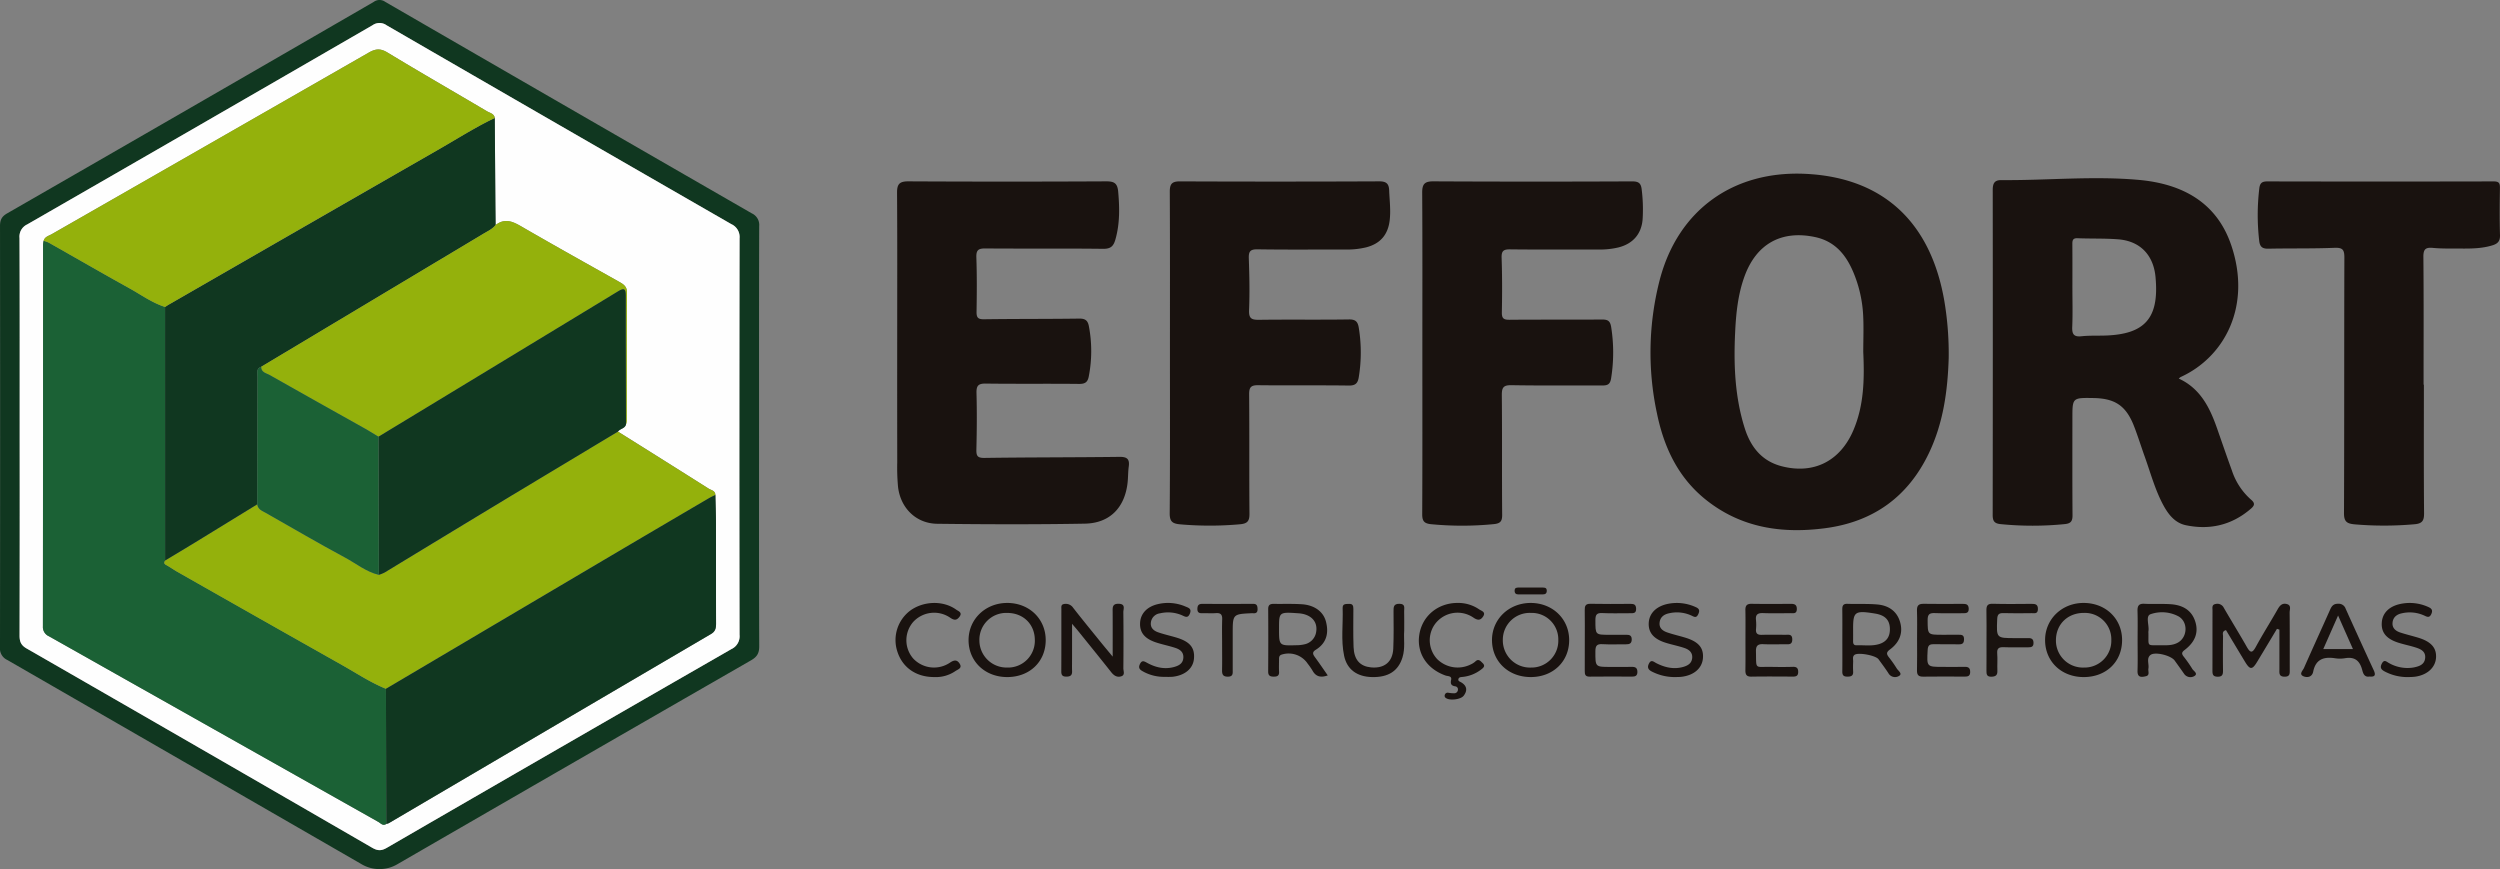 <svg xmlns="http://www.w3.org/2000/svg" width="965.348" height="335.59" viewBox="0 0 965.348 335.59"><rect x="0" y="0" width="965.348" height="335.59" fill="#808080" stroke="none"/><g id="Grupo_5901" data-name="Grupo 5901" transform="translate(791.037 -185.314)"><path id="Caminho_19759" data-name="Caminho 19759" d="M-169.128,311.878c8.255,3.794,11.921,11.078,14.711,19.026,1.923,5.484,3.8,10.984,5.791,16.443a25.578,25.578,0,0,0,7.38,11.264c1.711,1.424,1.339,2.329-.031,3.511-7.3,6.3-15.751,8.316-25.071,6.391-4.29-.887-6.849-4.208-8.827-7.909-3.142-5.88-4.853-12.314-7.085-18.545-1.413-3.939-2.645-7.947-4.167-11.843-3.062-7.837-7.3-10.693-15.679-10.825-8.1-.126-8.1-.126-8.1,7.786,0,12.467-.052,24.932.048,37.4.018,2.31-.576,3.259-3.016,3.494a125.09,125.09,0,0,1-24.763.008c-2.43-.248-3.054-1.227-3.051-3.538q.086-62.733.018-125.468c0-2.329.513-3.853,3.231-3.83,17.7.148,35.417-1.666,53.085-.092,16.563,1.474,30.045,8.439,35.747,25.127,7.992,23.393-2.389,43.221-19.521,51.013A4.246,4.246,0,0,0-169.128,311.878Zm-41.078-35.409c0,5.123.152,10.252-.06,15.367-.116,2.8.513,4.03,3.584,3.7,3.115-.334,6.28-.171,9.421-.284,14.979-.544,20.417-6.7,19.223-21.722-.027-.347-.052-.7-.087-1.044-.841-8.4-5.987-13.724-14.385-14.379-5.214-.407-10.471-.214-15.7-.422-1.918-.077-2.02.919-2.01,2.366C-210.18,265.524-210.2,271-210.206,276.47Z" transform="translate(219.404 19.62)" fill="#19120f"></path><path id="Caminho_19760" data-name="Caminho 19760" d="M-220.3,304.39c-.383,12.663-2.075,25.072-7.581,36.656-8.088,17.012-21.583,26.7-40.228,29.125-16.514,2.146-32.081-.109-45.592-10.717-10.994-8.631-16.565-20.433-19.288-33.814a111.978,111.978,0,0,1,1.161-51.574c7.129-26.947,28.588-42.231,56.7-40.72,29.641,1.593,48.049,18.714,53.209,49.466A122.377,122.377,0,0,1-220.3,304.39Zm-32.993-2.2c0-4.891.22-9.794-.062-14.667a49.2,49.2,0,0,0-3.02-14.313c-2.8-7.543-7.074-13.7-15.575-15.486-13.043-2.74-22.677,2.712-27.217,15.253-2.529,6.989-3.254,14.25-3.6,21.61-.595,12.527-.1,24.941,3.721,37,2.268,7.164,6.551,12.621,14.159,14.618,12.428,3.261,22.679-1.943,27.759-13.813C-252.976,322.7-252.822,312.456-253.288,302.189Z" transform="translate(181.732 19.118)" fill="#19120f"></path><path id="Caminho_19761" data-name="Caminho 19761" d="M-543.361,294.652c0-18.3.067-36.6-.059-54.9-.024-3.348.985-4.4,4.408-4.379q38.116.2,76.232,0c3.161-.017,4.455.632,4.755,4.02.548,6.211.649,12.286-1.059,18.365-.737,2.623-1.788,3.7-4.753,3.668-15.151-.182-30.307-.02-45.459-.144-2.707-.022-3.6.613-3.5,3.452.238,6.987.195,13.987.076,20.979-.039,2.269.551,2.946,2.912,2.912,12.236-.176,24.476-.085,36.714-.26,2.324-.032,3.317.711,3.741,2.91a51.358,51.358,0,0,1-.041,19.454c-.415,2.195-1.439,2.89-3.741,2.865-12-.136-24.012.038-36.016-.133-2.982-.043-3.667.883-3.591,3.728.193,7.221.134,14.453-.042,21.677-.06,2.476.347,3.345,3.161,3.3,17.364-.252,34.733-.186,52.1-.406,3.008-.038,3.963.918,3.567,3.783-.287,2.073-.217,4.192-.456,6.273-1.1,9.575-6.87,15.56-16.5,15.733-18.993.341-38,.278-56.995.049-8.158-.1-14.173-6.054-15.129-14.217a82.273,82.273,0,0,1-.311-9.423Q-543.388,319.305-543.361,294.652Z" transform="translate(98.77 19.966)" fill="#19120f"></path><path id="Caminho_19762" data-name="Caminho 19762" d="M-497.938,354.114c0,26.924-.043,53.85.067,80.773.011,2.721-.888,4.1-3.212,5.433q-68.137,39.171-136.178,78.509a13.659,13.659,0,0,1-14.477,0q-68.235-39.35-136.482-78.677a4.837,4.837,0,0,1-2.819-4.888q.1-81.3.006-162.6c0-2.336.571-3.7,2.732-4.944q70.862-40.735,141.6-81.685a3.74,3.74,0,0,1,4.384-.027q70.749,40.932,141.593,81.7a4.9,4.9,0,0,1,2.84,4.928C-497.97,299.8-497.938,326.956-497.938,354.114Zm-285.5-.323q0,38.458-.043,76.917c-.006,2.315.534,3.746,2.705,4.993Q-714,474.067-647.346,512.645c2.052,1.186,3.5,1.3,5.622.07q66.5-38.5,133.123-76.776a5.432,5.432,0,0,0,3.129-5.484q-.126-76.568.008-153.138a5.439,5.439,0,0,0-3.184-5.456q-66.613-38.3-133.119-76.789a4.648,4.648,0,0,0-5.37-.048Q-713.8,233.6-780.558,271.991a5.178,5.178,0,0,0-2.942,5.23C-783.4,302.744-783.438,328.267-783.438,353.791Z" transform="translate(0 0)" fill="#103720"></path><path id="Caminho_19763" data-name="Caminho 19763" d="M-398.4,301.3c0-20.517.063-41.035-.063-61.551-.021-3.348.95-4.4,4.376-4.377q38.292.2,76.587.014c2.459-.008,3.51.554,3.79,3.118a62.285,62.285,0,0,1,.362,11.511c-.436,5.685-3.763,9.455-9.276,10.857a30.534,30.534,0,0,1-7.625.828c-11.425-.017-22.849.073-34.271-.063-2.616-.031-3.364.65-3.275,3.32.238,6.986.224,13.987.094,20.979-.043,2.329.66,2.91,2.933,2.889,11.889-.112,23.781,0,35.67-.1,2.248-.018,3.227.481,3.608,2.925a62.9,62.9,0,0,1-.032,19.817c-.379,2.365-1.428,2.739-3.459,2.728-11.657-.062-23.318.1-34.971-.115-3.217-.06-3.792.962-3.763,3.927.15,15.385,0,30.774.134,46.16.022,2.623-.859,3.329-3.308,3.573a124.768,124.768,0,0,1-24.08.028c-2.7-.255-3.5-1.188-3.486-3.871C-398.352,343.032-398.4,322.165-398.4,301.3Z" transform="translate(156.592 19.967)" fill="#19120f"></path><path id="Caminho_19764" data-name="Caminho 19764" d="M-468.071,301.287c0-20.628.053-41.256-.057-61.882-.017-3.02.825-4.036,3.945-4.022q38.458.164,76.916-.011c2.761-.013,3.749.925,3.848,3.459.15,3.839.653,7.664.213,11.517-.646,5.645-3.643,9.121-9.153,10.522a31.9,31.9,0,0,1-7.974.831c-11.3-.02-22.61.1-33.912-.081-2.911-.046-3.464.905-3.37,3.57.232,6.636.375,13.292.1,19.921-.136,3.3,1.025,3.766,3.931,3.725,11.535-.161,23.076.035,34.611-.143,2.585-.041,3.44.873,3.815,3.182a59.247,59.247,0,0,1,0,19.139c-.379,2.336-1.29,3.245-3.858,3.209-11.651-.159-23.308.01-34.961-.129-2.742-.032-3.536.741-3.513,3.521.136,15.384,0,30.767.126,46.151.024,2.838-.838,3.78-3.676,4.025a130.675,130.675,0,0,1-23.03.029c-3-.27-4.117-1.021-4.09-4.3C-467.99,342.777-468.071,322.033-468.071,301.287Z" transform="translate(128.792 19.967)" fill="#19120f"></path><path id="Caminho_19765" data-name="Caminho 19765" d="M-103.666,313.87c0,16.549-.076,33.1.069,49.646.025,2.968-.758,4.026-3.8,4.269a133.439,133.439,0,0,1-23.031.025c-3.009-.28-4.1-1.069-4.086-4.337.133-32.864.042-65.729.147-98.593.008-2.975-.537-3.983-3.787-3.848-8.494.348-17.01.162-25.514.34-2.329.049-3.32-.676-3.59-3.057a87.322,87.322,0,0,1,.039-20.225c.239-2.006.989-2.705,3.09-2.7q43.7.1,87.406,0c2.1-.006,2.452.732,2.421,2.589-.1,6.059-.162,12.123.024,18.177.071,2.363-.939,3.311-2.947,3.927-4.082,1.252-8.27,1.265-12.464,1.237-3.494-.022-7.008.073-10.479-.253-2.872-.269-3.724.5-3.694,3.51.159,16.431.076,32.864.076,49.3Z" transform="translate(248.586 19.974)" fill="#19120f"></path><path id="Caminho_19766" data-name="Caminho 19766" d="M-155.415,361.663c-2.549,4.247-5.086,8.5-7.65,12.737-1.909,3.16-2.774,3.138-4.727-.1-2.451-4.06-4.885-8.128-7.3-12.144-1.627.438-1.134,1.564-1.144,2.36q-.082,6.467-.013,12.934c.014,1.521.024,2.736-2.118,2.693-1.93-.041-1.96-1.119-1.957-2.512.021-7.691,0-15.382.024-23.072,0-.979-.348-2.233,1.185-2.493a2.767,2.767,0,0,1,3.191,1.493c2.91,5.039,5.983,9.985,8.855,15.046,1.34,2.361,2.11,2.566,3.511-.018,2.663-4.909,5.671-9.627,8.421-14.49.845-1.493,1.8-2.491,3.557-2.007,1.827.5,1.051,2.129,1.062,3.259.069,7.34.028,14.681.042,22.023,0,1.441.186,2.791-2.026,2.763-2.245-.028-1.967-1.469-1.968-2.858q0-7.659,0-15.315Z" transform="translate(243.599 66.475)" fill="#19120f"></path><path id="Caminho_19767" data-name="Caminho 19767" d="M-364.185,380.367c-8.57.021-14.9-5.919-15.009-14.081-.109-8.195,6.485-14.576,15.018-14.536,8.439.041,14.79,6.215,14.782,14.372C-349.4,374.371-355.607,380.347-364.185,380.367Zm-.029-24.771a10.372,10.372,0,0,0-10.8,10.367A10.51,10.51,0,0,0-364.156,376.7a10.358,10.358,0,0,0,10.566-10.622A10.237,10.237,0,0,0-364.214,355.6Z" transform="translate(164.276 66.388)" fill="#19120f"></path><path id="Caminho_19768" data-name="Caminho 19768" d="M-508.782,380.37c-8.544-.008-14.864-6.031-14.9-14.193-.034-8.2,6.592-14.522,15.126-14.427,8.452.094,14.725,6.289,14.662,14.481C-493.954,374.493-500.153,380.378-508.782,380.37Zm-.1-24.774A10.362,10.362,0,0,0-519.5,366.149a10.5,10.5,0,0,0,10.7,10.545,10.348,10.348,0,0,0,10.706-10.8C-498.193,359.83-502.686,355.543-508.884,355.6Z" transform="translate(106.644 66.388)" fill="#19120f"></path><path id="Caminho_19769" data-name="Caminho 19769" d="M-478.242,372.383c0-6.4.02-11.814-.011-17.222-.01-1.7-.2-3.271,2.378-3.182,2.712.094,1.736,2.023,1.75,3.264.084,7.22.071,14.442.007,21.662-.01,1.038.739,2.535-.75,3.057-1.579.553-2.848-.187-3.91-1.53-4.258-5.39-8.592-10.72-12.9-16.066-.506-.628-1.041-1.231-2.251-2.658V373.13c0,1.63-.05,3.262.011,4.89.059,1.5-.594,2.051-2.065,2.086-1.451.035-2.107-.4-2.1-1.953.045-8.037.014-16.073.031-24.11,0-.762-.214-1.736.926-1.951a3.406,3.406,0,0,1,3.625,1.441c3.507,4.5,7.126,8.908,10.713,13.343C-481.509,368.459-480.2,370.016-478.242,372.383Z" transform="translate(116.854 66.478)" fill="#19120f"></path><path id="Caminho_19770" data-name="Caminho 19770" d="M-211.68,380.372c-8.563-.031-14.816-6.026-14.842-14.231s6.607-14.523,15.137-14.393c8.491.13,14.68,6.285,14.595,14.516C-196.875,374.574-203.028,380.4-211.68,380.372Zm.15-24.777c-6.189-.018-10.687,4.292-10.8,10.342a10.429,10.429,0,0,0,10.806,10.76,10.351,10.351,0,0,0,10.577-10.6A10.207,10.207,0,0,0-211.53,355.6Z" transform="translate(225.174 66.387)" fill="#19120f"></path><path id="Caminho_19771" data-name="Caminho 19771" d="M-417.969,379.628c-2.925,1.02-4.718.35-5.955-1.968a27.354,27.354,0,0,0-1.8-2.577,8.842,8.842,0,0,0-9.85-3.552c-1.066.283-1.211.9-1.211,1.765,0,1.631-.078,3.266.015,4.892s-.743,1.93-2.132,1.915c-1.427-.017-2.087-.456-2.076-2.019q.084-12.057.007-24.114c-.01-1.592.778-1.988,2.157-1.965,3.611.057,7.231-.088,10.829.143,4.833.311,8.29,2.82,9.3,6.643,1.189,4.479.259,8.349-3.9,10.934-1.413.877-1.224,1.653-.386,2.791C-421.311,374.757-419.757,377.069-417.969,379.628Zm-18.816-18.118c0,6.638,0,6.647,6.585,6.464a13.987,13.987,0,0,0,3.111-.322,5.77,5.77,0,0,0,4.674-5.035c.562-3.914-2.143-6.654-6.867-6.979C-436.785,355.123-436.785,355.123-436.785,361.509Z" transform="translate(139.633 66.49)" fill="#19120f"></path><path id="Caminho_19772" data-name="Caminho 19772" d="M-200.973,366.033c0-3.72.084-7.443-.034-11.159-.064-2.007.4-3.015,2.677-2.891,3.363.18,6.75-.063,10.107.164,4.341.292,7.929,2.04,9.438,6.471,1.465,4.3.12,8.055-4.027,11.2-1.134.859-1.225,1.414-.455,2.445a50.694,50.694,0,0,1,3.4,4.844c.481.832,2.342,1.8.867,2.749a2.958,2.958,0,0,1-4.04-.862c-1.192-1.718-2.42-3.409-3.637-5.109-1.379-1.926-7.585-3.529-9.333-2.125-1.651,1.326-.47,3.476-.792,5.226-.192,1.041.655,2.591-.954,2.967-1.553.362-3.334.676-3.25-2.058C-200.882,373.943-200.973,369.987-200.973,366.033Zm9.047,1.967c2.2.018,4.411.116,6.443-.99,3.806-2.072,4.086-7.922.385-10.122a13.5,13.5,0,0,0-10.8-.908c-2.17.66-.494,4.348-.9,6.638a3.706,3.706,0,0,0,0,.694C-196.7,368.69-197.588,367.934-191.926,368Z" transform="translate(235.35 66.477)" fill="#19120f"></path><path id="Caminho_19773" data-name="Caminho 19773" d="M-282.482,365.915c0-3.836.031-7.672-.017-11.506-.018-1.441.1-2.487,2-2.417,3.83.14,7.684-.087,11.495.245,4.078.354,7.358,2.3,8.708,6.432,1.389,4.254.092,8.08-3.813,10.964-1.472,1.087-1.329,1.813-.379,3.02a45.7,45.7,0,0,1,3,4.275c.547.885,2.224,1.981,1.055,2.806a2.927,2.927,0,0,1-4.247-.936c-1.2-1.851-2.528-3.616-3.823-5.4-1.091-1.505-7.9-2.77-9.283-1.691-.866.674-.488,1.721-.522,2.615-.05,1.277-.074,2.56,0,3.834.091,1.591-.732,1.926-2.129,1.95-1.473.025-2.084-.455-2.059-1.986C-282.438,374.052-282.482,369.983-282.482,365.915Zm4.16-4.342c0,1.626.014,3.252-.006,4.878-.011.944.249,1.589,1.354,1.549,2.777-.1,5.6.358,8.323-.361,3.3-.869,4.73-3.075,4.51-6.464-.235-3.634-2.7-4.939-5.768-5.436C-277.63,354.488-278.328,355.011-278.322,361.573Z" transform="translate(202.844 66.483)" fill="#19120f"></path><path id="Caminho_19774" data-name="Caminho 19774" d="M-261.849,365.788c0-3.728.088-7.459-.036-11.181-.067-2,.671-2.656,2.626-2.62,5.008.094,10.017.05,15.027.018,1.314-.008,2.259.179,2.324,1.819.067,1.732-.947,1.812-2.233,1.8-3.611-.032-7.227.1-10.832-.052-2.089-.085-2.813.473-2.8,2.7.039,5.67-.085,5.671,5.741,5.671,2.1,0,4.194.028,6.289-.01,1.176-.021,2.014.129,2.024,1.641.008,1.455-.428,2.1-1.991,2.056-3.259-.088-6.524.024-9.785-.039-1.614-.032-2.168.543-2.262,2.219-.364,6.54-.431,6.536,5.972,6.536,2.795,0,5.593.049,8.386-.018,1.518-.036,2.089.594,2.054,2.073-.034,1.438-.828,1.705-2.047,1.7-5.358-.028-10.718-.063-16.075.015-1.821.027-2.461-.632-2.416-2.448C-261.781,373.711-261.849,369.748-261.849,365.788Z" transform="translate(211.067 66.482)" fill="#19120f"></path><path id="Caminho_19775" data-name="Caminho 19775" d="M-309.222,366c0-3.843.059-7.685-.027-11.527-.039-1.767.541-2.515,2.392-2.486,5.007.081,10.013.055,15.02.013,1.48-.013,2.489.235,2.447,2.059-.045,1.9-1.378,1.53-2.469,1.54-3.493.031-6.99.11-10.478-.025-2.059-.08-3.079.48-2.819,2.71a17.6,17.6,0,0,1,.007,3.487c-.144,1.708.606,2.241,2.238,2.195,3.024-.087,6.053-.036,9.08-.017,1.224.008,2.638-.38,2.682,1.707.048,2.254-1.442,1.953-2.831,1.951-2.795,0-5.594.1-8.382-.032-2.122-.1-2.858.645-2.808,2.794.169,7.231-.648,5.839,5.886,5.969,2.794.055,5.59.071,8.382-.017,1.551-.049,2.069.62,2.044,2.065-.025,1.418-.8,1.714-2.037,1.707-5.355-.035-10.713-.071-16.066.015-1.961.031-2.314-.919-2.284-2.581C-309.176,373.686-309.222,369.844-309.222,366Z" transform="translate(192.176 66.483)" fill="#19120f"></path><path id="Caminho_19776" data-name="Caminho 19776" d="M-384.4,351.745a14.227,14.227,0,0,1,8.237,2.441c.852.624,2.789.983,1.588,2.8-1.006,1.515-2.034,1.568-3.71.448a10.826,10.826,0,0,0-15.463,3.38,10.693,10.693,0,0,0,1.455,12.632,11.272,11.272,0,0,0,12.9,2.069,6.934,6.934,0,0,0,1.764-1.114c1.3-1.3,2.048-.2,2.869.571,1.211,1.146.252,1.846-.589,2.5a14.056,14.056,0,0,1-7.369,2.864c-.575.057-1.2.116-1.389.793-.208.769.466.937.953,1.214,2.325,1.325,2.644,3.157,1.094,5.211-1.162,1.536-5.456,1.972-6.871.909a.979.979,0,0,1-.448-1.169,1.152,1.152,0,0,1,1.311-.881,12.977,12.977,0,0,0,2.4.218,1.412,1.412,0,0,0,1.371-1.33,1.165,1.165,0,0,0-.88-1.329c-1.6-.211-2.109-.852-1.744-2.518.35-1.592-1.291-1.376-2.136-1.676-7.291-2.581-11.268-8.735-10.143-15.831C-398.056,356.729-391.985,351.728-384.4,351.745Z" transform="translate(156.222 66.386)" fill="#19120f"></path><path id="Caminho_19777" data-name="Caminho 19777" d="M-353.573,366.056c0-3.843.049-7.685-.022-11.527-.031-1.638.22-2.595,2.234-2.547,5.121.117,10.247.056,15.369.028,1.321-.007,2.193.179,2.237,1.853.048,1.788-.964,1.768-2.21,1.76-3.611-.025-7.228.134-10.827-.059-2.255-.122-2.69.727-2.684,2.788.013,5.6-.083,5.6,5.4,5.6,2.1,0,4.192.011,6.288,0,1.241-.007,2.333.031,2.34,1.765.006,1.633-.9,1.921-2.237,1.908-3.027-.028-6.063.129-9.08-.052-2.206-.133-2.714.681-2.717,2.775-.008,6.008-.1,6.008,5.73,6.008,2.795,0,5.59.049,8.384-.018,1.487-.036,2.136.541,2.107,2.034-.027,1.414-.82,1.73-2.041,1.725-5.472-.024-10.946-.056-16.419.014-1.67.021-1.879-.839-1.866-2.172C-353.548,373.975-353.572,370.014-353.573,366.056Z" transform="translate(174.486 66.48)" fill="#19120f"></path><path id="Caminho_19778" data-name="Caminho 19778" d="M-466.545,380.282a16.516,16.516,0,0,1-8.667-2.142c-1.164-.642-1.778-1.323-1.087-2.771.762-1.592,1.567-1.157,2.742-.511,3.366,1.855,6.938,2.677,10.745,1.536,1.763-.527,3.191-1.421,3.287-3.549.1-2.178-1.361-3.157-3.059-3.724-2.529-.845-5.179-1.333-7.7-2.195-4.324-1.474-6.154-3.913-5.945-7.543.206-3.6,2.757-6.249,6.954-7.2a17.1,17.1,0,0,1,10.594.96c1.164.485,2.437.828,1.683,2.7-.762,1.9-1.768,1.255-3.009.69a13.588,13.588,0,0,0-8.539-.776,4.04,4.04,0,0,0-3.5,3.424c-.318,2.121,1.038,3.3,2.768,3.9,2.289.807,4.679,1.322,7.01,2.016,5.272,1.57,7.218,3.918,6.842,8.189-.334,3.792-3.5,6.471-8.327,6.979A26.453,26.453,0,0,1-466.545,380.282Z" transform="translate(125.427 66.385)" fill="#19120f"></path><path id="Caminho_19779" data-name="Caminho 19779" d="M-129.447,380.075c-2.161.365-2.521-1.462-2.889-2.782-.971-3.49-3.008-4.92-6.611-4.285a11.92,11.92,0,0,1-3.829.006c-4.316-.667-7.453.371-8.416,5.167-.443,2.213-2.419,2.41-3.843,1.757-1.742-.8-.148-2.2.28-3.168,3.324-7.546,6.769-15.037,10.118-22.571.625-1.407,1.344-2.255,3.071-2.228a2.829,2.829,0,0,1,2.905,1.917q5.365,11.918,10.851,23.782C-126.943,379.536-127.378,380.286-129.447,380.075Zm-6.393-10.6c-1.847-4.164-3.606-8.136-5.744-12.958-2.1,4.749-3.84,8.7-5.721,12.958Z" transform="translate(253.372 66.476)" fill="#19120f"></path><path id="Caminho_19780" data-name="Caminho 19780" d="M-324.985,380.355a19.342,19.342,0,0,1-9.67-2.119c-1.41-.716-1.858-1.621-1.111-3.078.879-1.709,1.812-.681,2.83-.165,3.311,1.679,6.769,2.5,10.458,1.441,1.774-.509,3.248-1.409,3.412-3.482.168-2.136-1.28-3.219-2.982-3.8-2.414-.824-4.949-1.291-7.38-2.07-4.574-1.466-6.591-3.921-6.424-7.581.173-3.791,2.973-6.543,7.564-7.434a17.462,17.462,0,0,1,10.571,1.283c1.284.564,1.676,1.231,1.014,2.689-.653,1.437-1.319,1.249-2.413.7a13.4,13.4,0,0,0-8.851-1.006c-1.928.386-3.473,1.434-3.694,3.626-.217,2.16,1.256,3.187,2.967,3.777,2.3.792,4.683,1.318,7.01,2.031,5.088,1.56,7.094,3.948,6.758,7.95-.322,3.836-3.458,6.573-8.231,7.144A15.537,15.537,0,0,1-324.985,380.355Z" transform="translate(181.456 66.387)" fill="#19120f"></path><path id="Caminho_19781" data-name="Caminho 19781" d="M-122.818,380.359a18.671,18.671,0,0,1-9.561-2.167c-1.342-.713-1.9-1.479-1.076-3.04.951-1.8,1.849-.645,2.8-.168a14.33,14.33,0,0,0,9.434,1.687c2.115-.422,4.251-1.074,4.492-3.648.252-2.675-1.859-3.514-3.9-4.152-2.216-.692-4.514-1.128-6.715-1.862-4.516-1.508-6.414-4-6.13-7.764.271-3.6,2.823-6.166,7.077-7.091a17.282,17.282,0,0,1,10.594,1.03c1.319.553,2.221,1.147,1.449,2.843-.75,1.646-1.687,1.065-2.8.551a13.585,13.585,0,0,0-8.54-.842c-1.97.392-3.468,1.522-3.637,3.679-.165,2.094,1.26,3.182,3.017,3.76,2.31.758,4.688,1.309,7.014,2.024,4.87,1.5,6.98,3.906,6.769,7.629-.214,3.819-3.339,6.72-8.025,7.389A19.18,19.18,0,0,1-122.818,380.359Z" transform="translate(262.143 66.388)" fill="#19120f"></path><path id="Caminho_19782" data-name="Caminho 19782" d="M-396.614,362.425c-.245,3.048.437,6.671-.657,10.23-1.614,5.26-5.425,7.779-11.829,7.621-5.738-.143-9.589-2.94-10.706-8.162-1.305-6.1-.351-12.316-.579-18.475-.066-1.791,1.3-1.549,2.454-1.62,1.493-.091,1.687.793,1.686,1.986-.008,4.9-.108,9.8.078,14.687.189,4.932,2.5,7.443,6.75,7.846,5.145.487,8.358-2.109,8.583-7.285.208-4.77.123-9.556.1-14.334-.007-1.651-.015-2.97,2.291-2.939,2.392.032,1.777,1.652,1.81,2.914C-396.571,357.224-396.614,359.555-396.614,362.425Z" transform="translate(147.796 66.479)" fill="#19120f"></path><path id="Caminho_19783" data-name="Caminho 19783" d="M-528.956,380.362c-6.9.006-12.154-3.618-14.154-9.761a14.226,14.226,0,0,1,4.948-15.905c5.159-3.752,12.751-3.956,17.713-.387.885.638,2.629,1.128,1.214,2.884-1.112,1.381-2.02,1.242-3.489.264a10.962,10.962,0,0,0-14.276,1.6,10.786,10.786,0,0,0-.06,14.1,11,11,0,0,0,14.3,1.6c1.68-1.12,2.76-1.045,3.7.47,1.073,1.732-.729,2.177-1.651,2.816A13.343,13.343,0,0,1-528.956,380.362Z" transform="translate(98.606 66.389)" fill="#19120f"></path><path id="Caminho_19784" data-name="Caminho 19784" d="M-242.687,366.214c0-3.84.06-7.683-.027-11.52-.041-1.8.256-2.784,2.438-2.718,5,.15,10.008.069,15.011.035,1.455-.01,2.469.193,2.433,2.049-.038,1.94-1.371,1.532-2.444,1.543-3.608.038-7.218.1-10.822-.018-1.778-.056-2.378.47-2.455,2.328-.3,7.33-.375,7.326,6.876,7.327,1.746,0,3.492.028,5.237,0,1.3-.025,1.9.505,1.909,1.853.013,1.469-.8,1.711-2.01,1.7-3.142-.031-6.288.091-9.424-.046-1.9-.083-2.742.389-2.578,2.459.175,2.2-.031,4.423.06,6.631.067,1.648-.574,2.237-2.22,2.305-1.923.081-2.016-.971-2-2.4C-242.659,373.895-242.687,370.055-242.687,366.214Z" transform="translate(218.714 66.477)" fill="#19120f"></path><path id="Caminho_19785" data-name="Caminho 19785" d="M-450.971,367.746c0-3.264-.08-6.53.031-9.789.062-1.84-.607-2.505-2.427-2.374-1.739.124-3.5-.01-5.243.036-1.242.034-1.947-.276-1.907-1.737.038-1.347.568-1.877,1.882-1.873,6.527.02,13.054.038,19.58-.014,1.451-.013,1.715.666,1.77,1.918.066,1.459-.607,1.835-1.872,1.7a2.232,2.232,0,0,0-.348,0c-7.371.346-7.371.346-7.371,7.906q0,6.992,0,13.986c0,1.269.228,2.578-1.819,2.612-1.971.034-2.329-.911-2.291-2.578C-450.917,374.274-450.969,371.01-450.971,367.746Z" transform="translate(131.838 66.486)" fill="#19120f"></path><path id="Caminho_19786" data-name="Caminho 19786" d="M-366.755,347.494c1.511,0,3.022-.008,4.532.007.821.007,1.662-.018,1.687,1.19.024,1.072-.554,1.451-1.5,1.453q-4.707.017-9.413.01c-.961,0-1.511-.383-1.5-1.453.015-1.209.828-1.2,1.66-1.206C-369.777,347.487-368.266,347.493-366.755,347.494Z" transform="translate(166.768 64.689)" fill="#19120f"></path><path id="Caminho_19787" data-name="Caminho 19787" d="M-785.588,351.259c0-25.524.039-51.047-.062-76.569a5.178,5.178,0,0,1,2.942-5.23q66.762-38.393,133.421-76.966a4.648,4.648,0,0,1,5.37.048q66.51,38.481,133.119,76.789a5.439,5.439,0,0,1,3.184,5.456q-.143,76.57-.008,153.138a5.432,5.432,0,0,1-3.129,5.484q-66.624,38.28-133.123,76.776c-2.121,1.227-3.57,1.116-5.622-.07q-66.657-38.569-133.429-76.944c-2.171-1.246-2.711-2.677-2.705-4.993Q-785.528,389.718-785.588,351.259Zm234.117-4.576a5.8,5.8,0,0,0,.316-1.328c.02-16.533-.027-33.068.07-49.6.014-2.361-1.329-3.206-3.012-4.152-12.277-6.892-24.578-13.743-36.763-20.794-3.612-2.089-6.934-4.234-10.956-1.139-.029-2.663-.066-5.327-.085-7.99q-.12-16.669-.234-33.337c-.257-1.709-1.869-1.928-2.994-2.592-12.829-7.576-25.749-15-38.492-22.723-2.719-1.648-4.619-1.4-7.193.074q-61.172,35.126-122.423,70.112c-1.16.663-2.676.975-3.1,2.559a8.292,8.292,0,0,0-.227,1.368q-.019,73.758-.056,147.515a3.887,3.887,0,0,0,2.335,3.816q63.6,35.818,127.185,71.679c.916.518,1.768,1.7,3.086.778a4.644,4.644,0,0,0,.988-.309q62.194-36.525,124.4-73.036c1.732-1.014,1.938-2.342,1.933-4.067-.036-12.937,0-25.874-.031-38.811-.008-3.6-.148-7.208-.228-10.813-.042-1.679-1.624-1.821-2.6-2.44q-17.468-11.064-35.011-22.009C-553.757,348.274-551.878,348.3-551.471,346.683Z" transform="translate(2.15 2.532)" fill="#fefefe"></path><path id="Caminho_19788" data-name="Caminho 19788" d="M-646.588,476.943c-1.319.92-2.171-.26-3.087-.778q-63.6-35.825-127.185-71.679a3.887,3.887,0,0,1-2.335-3.816q.078-73.758.056-147.515a8.211,8.211,0,0,1,.227-1.365,11.742,11.742,0,0,1,1.953.691c10.384,5.871,20.713,11.842,31.146,17.622,4.538,2.514,8.774,5.628,13.794,7.225l.015,97.915c-.319.645-.583,1.179.341,1.677,1.53.827,2.946,1.862,4.461,2.721q31.819,18.048,63.667,36.044c5.545,3.121,10.861,6.68,16.8,9.077Z" transform="translate(4.724 26.516)" fill="#1b6135"></path><path id="Caminho_19789" data-name="Caminho 19789" d="M-660.105,403.756c-5.94-2.4-11.255-5.956-16.8-9.077q-31.882-17.939-63.667-36.044c-1.515-.859-2.931-1.894-4.461-2.721-.925-.5-.66-1.032-.341-1.677,3.773-2.273,7.558-4.525,11.316-6.824q12.143-7.426,24.262-14.892c.217,1.961,1.866,2.508,3.262,3.3,10.2,5.783,20.316,11.72,30.641,17.266,4.293,2.305,8.153,5.524,13.042,6.678a14.275,14.275,0,0,0,2.22-.888q24.46-14.806,48.9-29.645,20.582-12.439,41.222-24.78Q-553,315.441-535.5,326.462c.978.618,2.56.761,2.6,2.441-.828.415-1.681.785-2.479,1.253q-20.457,12.017-40.9,24.058Q-618.2,378.968-660.105,403.756Z" transform="translate(18.096 47.522)" fill="#94b10c"></path><path id="Caminho_19790" data-name="Caminho 19790" d="M-709.879,367.053q-12.128,7.447-24.261,14.891c-3.757,2.3-7.543,4.551-11.316,6.824q-.006-48.958-.015-97.915c.388-.256.764-.532,1.165-.762q52.431-30.163,104.881-60.293c7.049-4.039,13.9-8.445,21.265-11.914q.117,16.669.234,33.337c.02,2.663.056,5.327.085,7.99-1.175,1.529-2.907,2.294-4.5,3.245q-43.005,25.759-86.02,51.5c-2.056.694-1.4,2.459-1.411,3.85Q-709.87,342.429-709.879,367.053Z" transform="translate(18.176 12.991)" fill="#103720"></path><path id="Caminho_19791" data-name="Caminho 19791" d="M-604.789,225.426C-612.158,228.9-619,233.3-626.053,237.34q-52.485,30.069-104.881,60.293c-.4.231-.778.506-1.165.762-5.021-1.6-9.256-4.711-13.794-7.225-10.433-5.78-20.762-11.751-31.146-17.622a11.742,11.742,0,0,0-1.953-.691c.427-1.586,1.943-1.9,3.1-2.561q61.212-35.055,122.423-70.112c2.574-1.479,4.474-1.722,7.193-.074,12.742,7.722,25.662,15.147,38.492,22.723C-606.658,223.5-605.046,223.717-604.789,225.426Z" transform="translate(4.804 5.448)" fill="#94b10c"></path><path id="Caminho_19792" data-name="Caminho 19792" d="M-684.5,396.784q41.912-24.773,83.827-49.541,20.431-12.063,40.9-24.058c.8-.469,1.651-.838,2.479-1.253.08,3.6.22,7.207.228,10.812.028,12.937-.006,25.874.031,38.81,0,1.725-.2,3.052-1.933,4.067q-62.226,36.473-124.4,73.036a4.644,4.644,0,0,1-.988.309Q-684.431,422.874-684.5,396.784Z" transform="translate(42.494 54.494)" fill="#103720"></path><path id="Caminho_19793" data-name="Caminho 19793" d="M-718.94,302.614q43.011-25.746,86.02-51.5c1.589-.951,3.321-1.716,4.5-3.245,4.022-3.1,7.344-.95,10.956,1.139,12.184,7.052,24.486,13.9,36.763,20.794,1.683.946,3.026,1.791,3.012,4.152-.1,16.533-.05,33.068-.07,49.6a5.8,5.8,0,0,1-.316,1.328c-.039-16.531-.116-33.061-.081-49.592.006-2.74-.523-3.307-3.038-1.778q-46.2,28.1-92.46,56.1c-1.677-1.016-3.327-2.082-5.036-3.041-12.333-6.923-24.7-13.786-36.985-20.787C-716.934,305.065-718.971,304.8-718.94,302.614Z" transform="translate(28.758 24.332)" fill="#94b10c"></path><path id="Caminho_19794" data-name="Caminho 19794" d="M-686.571,322.091q46.239-28.031,92.46-56.1c2.515-1.529,3.044-.962,3.038,1.778-.035,16.531.042,33.061.081,49.592-.407,1.621-2.286,1.591-3.1,2.759Q-614.7,332.51-635.309,344.9q-24.468,14.787-48.9,29.645a14.275,14.275,0,0,1-2.22.888Q-686.5,348.765-686.571,322.091Z" transform="translate(41.67 31.85)" fill="#103720"></path><path id="Caminho_19795" data-name="Caminho 19795" d="M-673.226,313.555q.071,26.674.144,53.346c-4.889-1.154-8.749-4.373-13.042-6.678-10.325-5.547-20.442-11.483-30.641-17.266-1.4-.792-3.045-1.339-3.262-3.3q.042-24.622.109-49.246c.007-1.39-.645-3.156,1.411-3.85-.031,2.182,2.006,2.451,3.259,3.166,12.288,7,24.652,13.864,36.985,20.787C-676.553,311.474-674.9,312.54-673.226,313.555Z" transform="translate(28.325 40.385)" fill="#1b6135"></path></g></svg>
